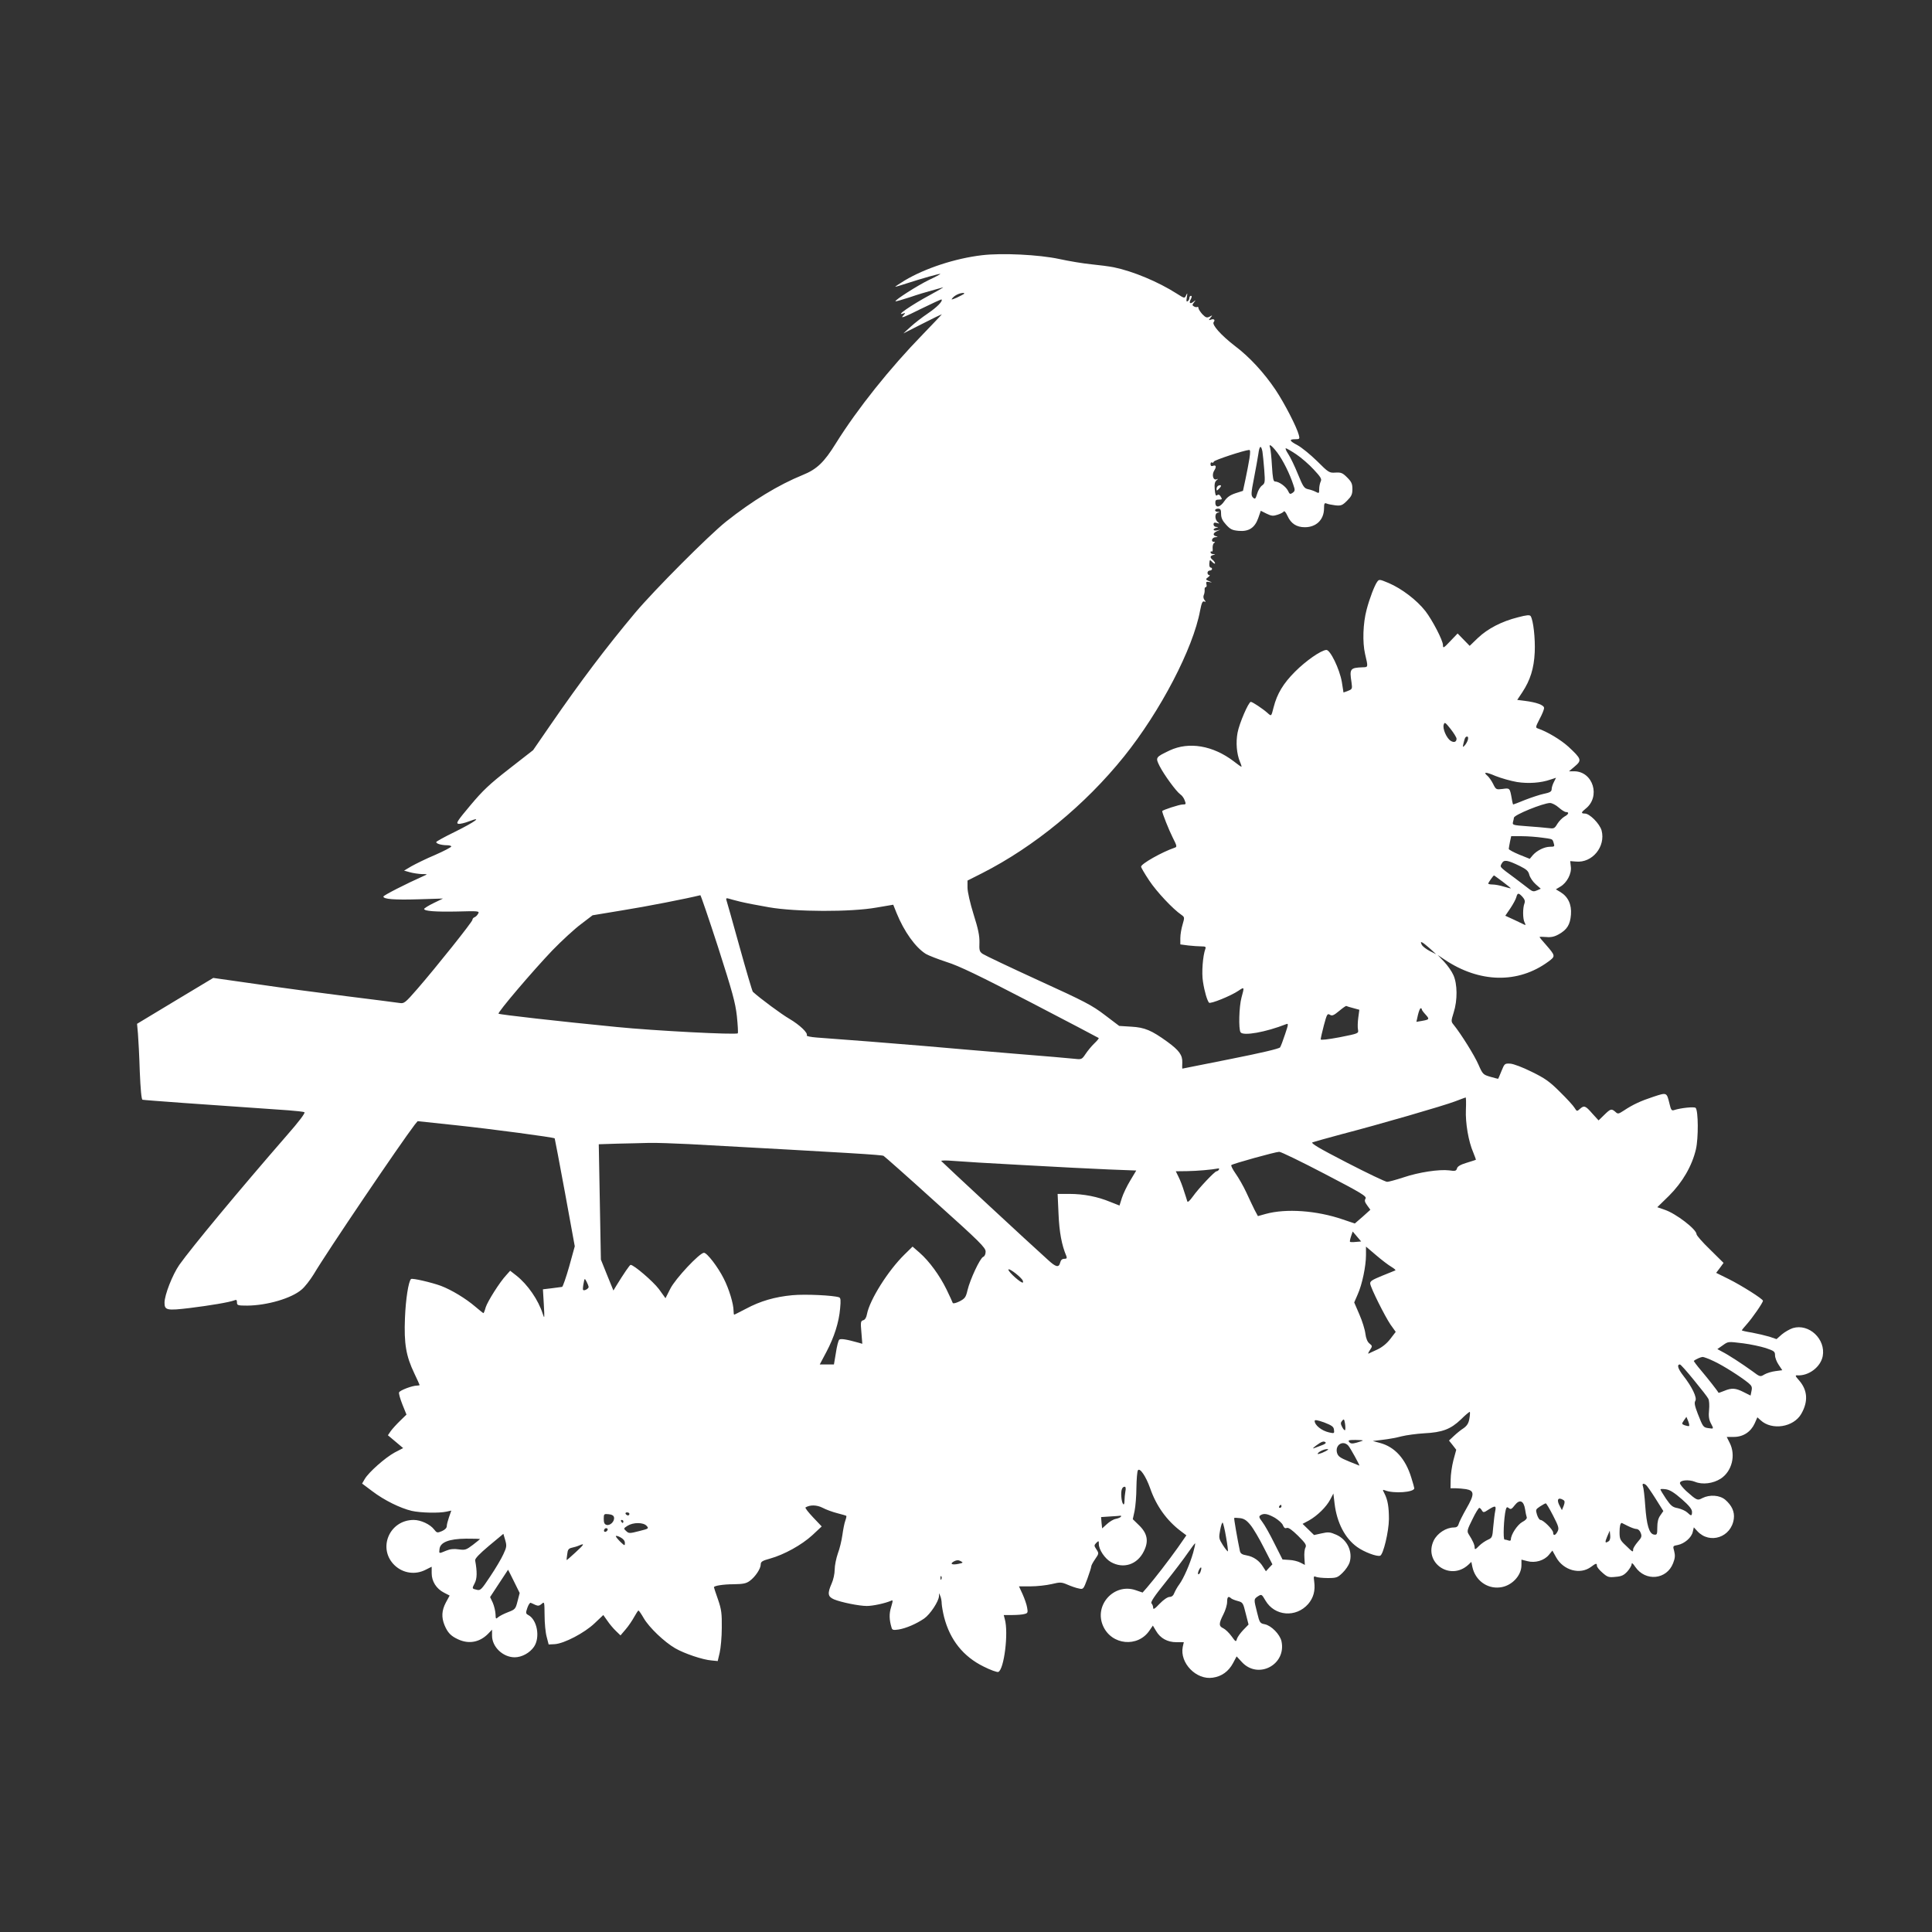 <?xml version="1.0" standalone="no"?>
<!DOCTYPE svg PUBLIC "-//W3C//DTD SVG 20010904//EN"
 "http://www.w3.org/TR/2001/REC-SVG-20010904/DTD/svg10.dtd">
<svg version="1.0" xmlns="http://www.w3.org/2000/svg"
 width="1280pt" height="1280pt" viewBox="0 0 1280 1280"
 preserveAspectRatio="xMidYMid meet">
<rect x="0" y="0" width="1280" height="1280" fill="#333333" stroke="none"/>
<g transform="translate(0,1280) scale(0.1,-0.1)"
fill="#ffffff" stroke="none">
<path d="M6505 11109 c-177 -21 -375 -86 -511 -167 -38 -23 -66 -42 -62 -42 4
0 40 11 80 24 92 30 218 66 218 61 0 -2 -33 -20 -74 -39 -75 -36 -230 -135
-223 -142 2 -2 44 10 93 26 49 17 115 37 146 45 32 9 65 18 75 21 10 3 -28
-19 -83 -49 -125 -67 -241 -147 -177 -123 13 5 12 1 -5 -17 -18 -19 12 -7 114
44 76 37 140 67 142 65 10 -11 -31 -52 -90 -92 -37 -25 -89 -65 -115 -89 l-48
-44 128 65 c70 36 127 63 127 62 0 -2 -57 -61 -126 -133 -219 -225 -433 -493
-576 -722 -78 -126 -126 -172 -220 -210 -160 -65 -334 -171 -508 -309 -116
-93 -473 -451 -602 -604 -191 -228 -359 -450 -561 -743 l-115 -167 -159 -124
c-131 -102 -175 -144 -257 -242 -84 -100 -97 -119 -79 -122 11 -2 44 6 72 17
92 35 38 -4 -95 -70 -68 -33 -124 -64 -124 -68 0 -11 36 -21 73 -21 15 0 27
-4 27 -8 0 -5 -48 -30 -107 -56 -60 -25 -130 -60 -157 -75 l-49 -29 39 -11
c21 -6 57 -11 79 -12 38 0 39 -1 15 -11 -121 -54 -270 -130 -270 -138 0 -17
72 -23 234 -18 l161 5 -62 -30 c-35 -17 -63 -35 -63 -39 0 -14 73 -20 219 -17
141 4 149 3 139 -14 -5 -10 -16 -21 -24 -24 -8 -3 -14 -10 -14 -17 0 -13 -240
-314 -366 -459 -80 -92 -87 -97 -117 -92 -18 3 -176 23 -352 45 -176 22 -446
58 -601 81 l-281 40 -253 -152 -252 -152 6 -66 c3 -36 9 -149 12 -249 5 -119
11 -185 18 -188 9 -3 412 -32 966 -70 52 -4 100 -9 107 -13 7 -4 -37 -63 -119
-156 -319 -367 -626 -737 -710 -855 -45 -65 -98 -199 -98 -251 0 -50 16 -53
167 -35 137 17 262 38 296 51 13 6 17 2 17 -14 0 -19 5 -21 68 -21 131 1 293
48 360 106 22 18 57 64 80 101 88 149 575 868 670 992 l19 23 254 -27 c236
-25 648 -80 654 -87 1 -2 32 -163 68 -359 l65 -356 -37 -134 c-21 -73 -42
-134 -47 -135 -5 -1 -36 -5 -68 -9 l-59 -7 6 -101 c5 -92 5 -98 -7 -62 -29 92
-100 195 -175 254 l-41 32 -25 -28 c-45 -48 -124 -174 -137 -214 -6 -22 -13
-39 -15 -39 -2 0 -26 19 -54 43 -63 54 -157 111 -228 138 -60 22 -191 53 -198
45 -17 -17 -35 -133 -40 -257 -7 -172 7 -253 62 -368 19 -40 35 -75 35 -77 0
-2 -8 -4 -18 -4 -30 0 -113 -31 -118 -45 -3 -7 7 -42 22 -80 l27 -67 -42 -41
c-23 -22 -51 -53 -62 -68 l-19 -28 50 -42 51 -43 -56 -29 c-64 -35 -171 -130
-198 -175 l-18 -31 68 -51 c79 -60 185 -112 261 -130 58 -13 181 -16 230 -5
l32 7 -15 -43 c-8 -23 -15 -50 -15 -60 0 -12 -12 -24 -32 -33 -31 -13 -34 -12
-52 11 -26 34 -88 63 -135 63 -163 0 -242 -192 -125 -302 56 -52 136 -63 204
-28 l40 20 0 -43 c0 -54 31 -103 82 -129 l37 -19 -25 -46 c-28 -53 -30 -98 -9
-150 21 -50 42 -72 90 -94 71 -33 142 -20 198 36 l27 28 0 -40 c0 -74 72 -143
150 -143 47 0 100 29 128 70 42 62 21 179 -38 210 -17 9 -18 14 -6 48 7 20 17
35 22 33 5 -2 19 -8 31 -14 18 -8 27 -6 42 7 18 16 18 14 19 -76 0 -51 6 -115
14 -143 l13 -50 40 2 c63 4 198 75 264 138 l58 55 27 -38 c14 -21 40 -52 57
-68 l30 -29 34 40 c19 22 44 59 57 83 13 23 25 42 28 42 3 0 19 -23 35 -51 36
-62 137 -158 208 -199 60 -35 184 -77 242 -81 l40 -4 13 55 c7 30 14 105 14
165 1 95 -2 121 -25 188 -15 42 -27 79 -27 81 0 10 63 20 132 20 61 1 82 5
105 22 37 27 73 81 73 109 0 18 10 25 62 39 93 26 209 90 280 155 l62 58 -57
60 c-32 34 -55 63 -50 66 30 18 74 17 112 -2 22 -12 66 -28 97 -36 31 -8 59
-16 61 -18 2 -2 -1 -17 -7 -33 -6 -16 -14 -58 -19 -94 -5 -36 -18 -91 -30
-122 -11 -32 -21 -80 -21 -107 0 -27 -9 -68 -20 -92 -29 -66 -26 -87 15 -105
48 -20 167 -44 218 -44 39 0 119 17 159 34 15 7 15 4 2 -41 -14 -44 -13 -84 3
-137 4 -15 11 -17 46 -12 50 8 119 38 170 73 40 28 96 113 98 148 l0 20 9 -20
c5 -11 9 -34 9 -50 1 -17 8 -57 16 -89 39 -151 127 -261 261 -327 45 -23 90
-39 98 -36 38 15 69 259 43 350 l-7 27 57 0 c32 0 69 3 81 7 21 5 23 10 17 42
-3 20 -17 60 -30 89 l-24 52 77 0 c42 0 105 7 139 15 58 14 66 13 106 -4 23
-10 57 -22 74 -25 30 -7 31 -6 57 64 14 39 26 76 26 83 0 6 12 28 26 48 25 36
25 38 8 64 -16 24 -16 27 -1 43 16 15 17 15 17 -7 0 -38 40 -97 80 -120 83
-47 175 -17 218 71 34 67 24 119 -32 173 l-41 40 12 55 c6 30 12 100 12 155 1
55 5 106 10 114 13 19 53 -40 81 -119 40 -116 109 -213 203 -284 l37 -28 -57
-82 c-59 -83 -153 -205 -204 -264 l-29 -33 -47 16 c-142 48 -276 -99 -215
-237 56 -128 231 -145 308 -30 l22 32 21 -35 c28 -49 76 -75 135 -75 l49 0 -7
-31 c-21 -107 90 -221 199 -204 59 8 105 42 134 96 l24 45 36 -39 c108 -115
295 -15 261 140 -11 46 -67 103 -111 112 -31 6 -34 10 -50 76 -23 91 -23 90 5
109 24 15 25 15 50 -28 61 -104 202 -115 283 -23 35 41 48 88 40 148 -5 35 -3
39 11 32 10 -4 45 -8 79 -8 57 0 65 3 97 34 20 19 41 50 47 68 23 72 -15 153
-88 185 -41 18 -53 19 -97 9 l-50 -11 -38 37 -38 37 43 23 c56 32 114 89 140
138 l21 40 8 -67 c15 -125 68 -229 149 -287 45 -33 132 -66 153 -58 21 8 57
160 58 242 0 82 -8 127 -29 169 -14 27 -14 28 3 22 58 -23 194 -13 194 14 0 4
-9 36 -20 71 -38 124 -109 203 -207 229 l-48 13 66 8 c36 4 92 14 125 23 32 8
100 17 149 20 121 6 176 27 244 92 30 30 57 52 59 50 2 -3 1 -23 -3 -45 -5
-30 -15 -46 -38 -63 -18 -11 -47 -35 -64 -51 l-33 -31 24 -30 24 -31 -19 -70
c-10 -39 -18 -96 -18 -127 l-1 -58 33 0 c17 0 49 -3 70 -6 56 -10 57 -34 2
-129 -25 -44 -48 -90 -51 -102 -5 -17 -14 -23 -32 -23 -51 0 -109 -38 -133
-86 -70 -145 107 -271 228 -162 l21 20 7 -34 c19 -87 96 -145 182 -135 77 8
143 77 143 147 l0 37 39 -10 c52 -14 112 4 143 42 l23 28 25 -45 c48 -86 158
-117 231 -63 33 25 39 26 39 7 0 -8 16 -28 37 -46 33 -29 41 -32 87 -27 40 3
55 11 78 36 15 17 28 39 28 48 0 12 9 5 24 -18 68 -99 209 -85 251 25 13 33
14 51 7 79 -10 35 -9 35 24 41 44 9 91 49 99 87 l7 30 24 -26 c82 -88 225 -40
241 83 6 46 -13 88 -57 126 -37 31 -103 35 -151 11 -33 -18 -37 -16 -108 47
-22 21 -41 44 -41 52 0 20 59 25 99 9 50 -21 121 -12 172 21 74 49 100 155 59
236 l-20 40 47 0 c62 0 112 33 138 89 l18 41 21 -19 c75 -70 219 -47 270 42
47 82 42 157 -15 222 -25 28 -27 34 -12 33 76 -5 155 55 169 127 21 113 -91
218 -198 186 -21 -7 -54 -26 -73 -42 l-35 -31 -47 16 c-27 8 -78 20 -115 27
-38 6 -68 13 -68 15 0 2 15 21 34 42 35 39 106 141 106 154 0 12 -141 101
-227 144 l-83 41 25 33 24 33 -89 88 c-50 48 -90 94 -90 102 0 32 -136 137
-211 162 l-49 17 78 76 c89 89 152 197 178 308 17 74 16 256 -2 274 -9 9 -98
0 -144 -15 -15 -5 -20 3 -29 42 -19 77 -17 76 -106 47 -85 -28 -137 -52 -197
-92 -36 -23 -39 -24 -56 -8 -26 22 -31 21 -74 -21 l-37 -36 -42 46 c-45 52
-54 55 -82 30 -19 -17 -20 -17 -35 7 -8 14 -52 62 -98 107 -68 68 -100 90
-186 132 -60 30 -119 52 -141 54 -38 2 -39 1 -59 -48 -11 -27 -21 -51 -22 -52
-1 -1 -24 5 -52 13 -48 14 -51 17 -79 81 -26 60 -114 201 -163 262 -19 23 -19
25 -1 83 26 81 25 189 -2 248 -11 25 -39 65 -62 89 l-42 44 45 -30 c232 -156
488 -161 688 -14 49 36 48 38 -17 113 -23 25 -41 48 -41 50 0 2 20 2 44 0 32
-3 55 2 83 18 56 31 76 65 81 131 5 67 -19 118 -70 149 l-30 18 30 18 c43 25
76 87 69 133 l-4 36 38 -3 c108 -11 198 99 170 206 -13 45 -79 112 -111 112
-27 0 -25 8 5 32 101 79 50 247 -75 248 l-35 0 39 33 c47 40 44 49 -43 130
-52 47 -141 100 -203 121 -16 5 -14 11 12 62 17 31 30 64 30 73 0 20 -50 38
-130 48 l-48 6 34 51 c52 79 77 157 82 265 4 89 -9 211 -27 239 -6 9 -25 8
-85 -8 -107 -27 -198 -74 -264 -136 l-55 -53 -40 41 -40 41 -44 -46 c-49 -52
-53 -54 -53 -31 0 31 -70 165 -116 225 -58 74 -157 149 -243 186 -62 26 -64
26 -77 8 -17 -23 -51 -111 -70 -185 -24 -90 -28 -215 -10 -293 21 -89 21 -87
-16 -88 -83 -3 -88 -10 -74 -99 6 -44 5 -46 -23 -57 l-30 -11 -11 70 c-15 86
-77 214 -103 212 -36 -3 -134 -71 -207 -144 -78 -78 -119 -146 -142 -236 -16
-62 -14 -61 -41 -37 -29 26 -99 73 -110 73 -15 0 -77 -144 -88 -205 -12 -65
-6 -139 16 -192 8 -18 12 -33 10 -33 -3 0 -26 16 -51 36 -138 105 -297 132
-425 72 -94 -45 -95 -46 -66 -104 29 -57 110 -168 137 -187 11 -7 24 -25 29
-40 10 -25 8 -27 -14 -27 -21 0 -135 -37 -135 -44 0 -14 44 -124 69 -174 29
-57 30 -63 14 -68 -85 -29 -223 -107 -223 -126 0 -6 24 -47 54 -92 49 -74 157
-189 213 -227 21 -15 22 -17 8 -64 -8 -26 -15 -67 -15 -90 l0 -42 53 -7 c28
-3 67 -6 86 -6 27 0 32 -3 27 -16 -17 -45 -26 -159 -16 -218 10 -66 28 -125
40 -139 9 -10 145 45 195 79 40 27 40 27 20 -46 -16 -60 -20 -207 -6 -229 17
-26 166 0 303 54 15 6 14 -2 -8 -67 -13 -40 -28 -79 -33 -87 -6 -9 -126 -37
-327 -77 -176 -35 -320 -64 -321 -64 -1 0 -1 18 0 40 2 50 -21 81 -99 138
-105 76 -150 95 -239 100 l-80 5 -95 72 c-85 65 -133 90 -440 230 -190 87
-356 166 -369 175 -22 15 -24 24 -22 76 1 45 -8 89 -39 187 -23 74 -40 149
-40 176 l0 47 97 49 c344 175 682 452 940 773 241 300 458 716 504 967 10 51
16 64 27 60 12 -4 13 -3 2 10 -7 9 -9 22 -5 32 5 10 7 26 6 36 -1 9 2 17 7 17
6 0 8 9 5 19 -4 16 -1 19 19 15 22 -4 22 -4 -2 6 -24 11 -24 12 -6 26 11 8 14
14 8 14 -7 0 -12 7 -12 15 0 8 7 15 15 15 8 0 15 5 15 10 0 6 -4 10 -10 10 -5
0 -9 11 -8 25 3 30 2 29 22 9 9 -8 16 -11 16 -6 0 5 -7 15 -15 22 -20 16 -19
27 3 33 16 4 16 5 0 6 -10 0 -18 6 -18 12 0 5 4 8 9 5 4 -3 7 7 5 22 -1 14 3
30 9 34 9 6 9 8 0 8 -23 0 -14 30 10 31 16 1 18 2 5 6 -25 6 -22 22 5 34 l22
10 -22 -5 c-27 -5 -31 10 -5 17 16 4 16 5 0 6 -10 0 -18 8 -18 17 0 11 6 14
23 9 16 -5 18 -4 8 4 -23 15 -25 59 -4 64 17 4 17 5 1 6 -25 1 -23 21 2 21 16
0 20 -7 20 -35 0 -26 9 -45 33 -71 28 -31 41 -37 83 -41 68 -6 107 20 130 84
l17 49 38 -19 c33 -16 44 -17 74 -7 19 6 38 16 41 22 4 5 14 -8 24 -30 23 -51
60 -75 115 -75 75 0 126 49 127 123 0 34 3 40 17 34 9 -4 35 -9 58 -12 38 -4
47 0 78 31 29 29 35 42 35 77 0 35 -6 48 -35 77 -30 30 -40 34 -77 32 -41 -3
-46 0 -123 77 -44 43 -102 90 -128 104 -55 29 -59 40 -16 40 29 0 31 2 24 28
-13 51 -94 209 -154 299 -76 113 -173 219 -272 293 -89 69 -152 139 -138 156
12 15 1 24 -19 16 -15 -5 -16 -4 -2 13 14 17 14 18 -6 7 -18 -9 -25 -7 -48 16
-14 16 -26 34 -26 41 0 7 -4 10 -8 7 -4 -2 -14 -1 -22 4 -12 7 -12 11 1 27 13
17 13 17 -4 4 -23 -18 -32 -9 -17 18 7 14 7 21 0 21 -5 0 -10 -6 -10 -14 0 -8
-5 -18 -12 -22 -8 -5 -9 3 -5 27 5 29 4 31 -5 12 -10 -21 -10 -21 -62 12 -122
78 -290 148 -416 174 -30 6 -98 15 -150 20 -52 5 -148 21 -212 35 -135 29
-381 41 -513 25z m-118 -256 c-4 -3 -25 -14 -48 -25 -36 -15 -40 -16 -28 -2
14 17 45 32 68 33 8 1 11 -2 8 -6z m2077 -1054 c37 -50 81 -138 105 -212 12
-34 11 -40 -5 -52 -16 -11 -20 -10 -31 14 -14 28 -60 61 -86 61 -11 0 -15 22
-20 103 -3 56 -9 110 -12 120 -13 33 11 17 49 -34z m-100 9 c3 -18 8 -73 12
-121 6 -82 5 -89 -14 -103 -12 -8 -27 -33 -33 -55 -11 -36 -14 -38 -28 -25
-13 14 -13 27 7 128 12 62 25 134 29 161 7 55 18 61 27 15z m224 -18 c33 -22
86 -68 116 -101 47 -50 54 -63 46 -79 -5 -10 -10 -33 -10 -50 0 -29 -1 -30
-22 -19 -13 7 -36 15 -52 18 -26 6 -33 17 -67 100 -21 52 -50 112 -64 133 -14
21 -21 38 -16 38 5 0 36 -18 69 -40z m-310 -27 c-5 -32 -17 -93 -26 -136 l-17
-79 -50 -16 c-36 -12 -56 -27 -73 -52 -28 -41 -57 -48 -60 -14 -1 19 3 24 23
24 22 0 24 2 13 19 -8 14 -16 17 -24 10 -9 -7 -13 3 -16 38 -3 35 0 51 12 61
13 11 13 11 -1 6 -23 -7 -32 33 -13 61 15 24 10 37 -12 28 -9 -3 -14 1 -14 12
0 9 4 14 9 11 5 -4 11 -1 13 6 4 10 201 75 234 77 8 1 8 -16 2 -56z m1372
-1857 c0 -22 -17 -28 -39 -14 -27 17 -55 81 -46 107 6 19 10 16 46 -29 21 -27
39 -56 39 -64z m75 -8 c-4 -13 -14 -30 -22 -38 -13 -13 -13 -11 -7 15 9 38 13
45 25 45 6 0 7 -10 4 -22z m325 -279 c76 -12 159 -6 222 16 l37 12 -14 -28
c-8 -15 -15 -37 -15 -48 0 -15 -11 -22 -51 -30 -28 -6 -85 -25 -126 -41 -41
-17 -76 -30 -78 -30 -1 0 -6 17 -9 38 -13 72 -13 72 -61 65 -42 -5 -44 -5 -63
34 -11 22 -28 45 -36 52 -33 28 -13 28 52 0 38 -15 101 -33 142 -40z m277
-169 c18 -16 40 -30 48 -30 23 0 18 -15 -10 -30 -14 -8 -35 -29 -47 -48 -19
-32 -23 -33 -62 -28 -22 3 -85 8 -139 12 -94 7 -98 8 -93 28 3 12 6 24 6 28 0
19 193 97 239 98 13 0 39 -13 58 -30z m-108 -200 c71 -10 66 -7 75 -37 7 -21
4 -23 -24 -23 -38 0 -88 -25 -115 -56 l-20 -24 -70 28 c-38 16 -70 33 -69 38
0 5 4 26 8 47 l8 37 72 0 c39 0 100 -5 135 -10z m-149 -188 c44 -22 56 -33 62
-58 5 -18 23 -45 42 -62 l34 -30 -25 -11 c-20 -9 -29 -8 -48 6 -12 10 -58 44
-101 77 -103 76 -98 71 -84 96 14 26 36 23 120 -18z m-115 -103 c30 -23 55
-43 55 -44 0 -2 -21 3 -47 11 -25 8 -59 14 -75 14 -15 0 -28 3 -28 6 0 6 33
53 38 54 2 0 27 -19 57 -41z m132 -101 c15 -17 18 -29 13 -43 -12 -30 -12
-103 1 -127 6 -11 7 -18 2 -16 -4 2 -35 17 -69 33 l-61 28 34 50 c18 27 36 60
39 73 8 30 15 30 41 2z m-5329 -335 c94 -294 114 -365 124 -455 6 -59 9 -110
6 -114 -12 -11 -554 17 -803 42 -379 37 -776 82 -782 88 -8 8 227 284 356 419
63 65 149 144 191 175 l76 58 199 33 c152 24 427 78 515 100 3 0 56 -155 118
-346z m147 303 c33 -8 119 -25 190 -37 178 -31 542 -32 711 -2 l112 19 22 -55
c50 -123 125 -228 194 -271 19 -11 81 -35 139 -54 80 -25 213 -89 554 -266
246 -128 450 -235 452 -237 3 -2 -10 -18 -29 -36 -18 -17 -44 -49 -58 -70 -24
-36 -27 -37 -71 -32 -25 3 -210 19 -411 35 -201 17 -464 39 -585 50 -201 17
-531 43 -713 56 -39 3 -70 9 -67 14 10 16 -47 70 -115 110 -52 30 -194 135
-242 179 -4 3 -44 139 -89 301 -45 162 -84 301 -87 309 -3 9 1 12 14 8 10 -3
46 -13 79 -21z m4565 -307 l45 -41 -42 21 c-23 12 -47 30 -53 41 -16 30 0 23
50 -21z m-504 -398 l40 -11 -7 -52 c-4 -29 -5 -65 -2 -79 5 -26 4 -26 -121
-51 -80 -15 -126 -20 -126 -14 0 6 9 48 21 93 20 74 23 80 40 70 14 -9 25 -5
61 25 24 20 45 35 48 33 3 -2 23 -8 46 -14z m454 -9 c0 -4 11 -19 25 -34 27
-30 26 -33 -26 -42 l-35 -6 10 45 c6 25 14 45 18 45 5 0 8 -3 8 -8z m292 -663
c-4 -89 17 -212 49 -285 11 -26 18 -48 17 -48 -2 -1 -29 -10 -62 -20 -40 -12
-60 -24 -63 -37 -5 -17 -12 -19 -52 -13 -65 8 -201 -12 -304 -47 -49 -16 -97
-29 -107 -29 -11 0 -130 57 -266 127 -188 97 -242 129 -228 135 11 4 98 28
194 54 250 65 674 188 750 217 36 14 67 25 70 26 3 1 4 -35 2 -80z m-5147
-229 c1077 -59 1279 -71 1289 -78 7 -4 162 -141 344 -306 292 -262 332 -302
332 -328 0 -17 -6 -31 -16 -35 -21 -8 -87 -150 -104 -221 -11 -47 -17 -55 -53
-74 -25 -12 -43 -16 -45 -10 -2 6 -20 46 -41 89 -45 92 -114 187 -178 243
l-47 41 -54 -53 c-109 -107 -230 -300 -248 -394 -4 -23 -13 -38 -25 -41 -17
-5 -18 -13 -12 -81 l6 -75 -24 7 c-82 23 -120 29 -129 20 -6 -6 -16 -45 -22
-87 l-13 -77 -47 0 -47 0 44 83 c52 99 83 195 91 288 5 54 4 70 -7 74 -38 13
-223 22 -309 14 -117 -11 -213 -39 -308 -90 -41 -21 -75 -39 -78 -39 -2 0 -4
12 -4 26 0 45 -30 145 -65 213 -39 78 -111 171 -131 171 -29 0 -190 -172 -223
-238 l-32 -63 -44 61 c-38 50 -164 159 -187 160 -6 0 -46 -59 -94 -137 l-20
-33 -42 103 -41 102 -7 382 -7 382 124 4 c68 1 162 4 209 5 47 1 166 -3 265
-8z m4211 -197 c246 -128 280 -149 271 -164 -8 -13 -5 -23 11 -45 l21 -29 -51
-46 -52 -45 -80 27 c-172 59 -376 74 -512 36 l-50 -14 -22 41 c-11 22 -36 75
-55 116 -19 41 -51 97 -71 125 -19 27 -32 53 -28 56 9 9 290 87 317 88 10 1
146 -65 301 -146z m-1996 58 c212 -12 467 -25 567 -29 l181 -7 -39 -65 c-22
-36 -47 -88 -56 -116 l-16 -51 -61 24 c-84 35 -177 53 -270 53 l-79 0 6 -132
c5 -121 21 -207 52 -280 5 -14 2 -18 -14 -18 -14 0 -23 -8 -27 -25 -9 -35 -28
-31 -81 18 -121 108 -702 648 -707 655 -2 4 32 5 77 1 45 -4 255 -17 467 -28z
m1295 -31 c-3 -5 -10 -10 -15 -10 -12 0 -119 -113 -157 -167 -21 -29 -34 -41
-37 -32 -2 8 -12 39 -22 69 -9 30 -25 72 -36 93 l-18 37 77 1 c63 1 160 9 206
18 5 0 5 -3 2 -9z m908 -478 c-19 -2 -37 -2 -39 1 -2 2 1 18 7 36 l11 32 28
-33 28 -33 -35 -3z m235 -165 c20 -12 31 -22 26 -24 -5 -2 -45 -18 -89 -36
-66 -27 -79 -36 -77 -52 5 -32 97 -215 134 -270 l35 -49 -36 -47 c-23 -30 -54
-55 -86 -70 -27 -12 -54 -25 -58 -27 -5 -2 -1 8 9 23 17 26 17 28 -3 44 -13
10 -23 33 -27 65 -3 27 -21 85 -40 128 l-34 79 23 53 c30 67 55 188 55 261 l0
56 67 -57 c36 -31 82 -66 101 -77z m-2448 -82 c7 -8 10 -18 7 -22 -9 -8 -95
68 -96 85 -1 14 63 -32 89 -63z m-2870 -51 c0 -12 -29 -28 -37 -20 -2 2 -1 21
3 41 7 38 7 38 20 14 7 -13 13 -29 14 -35z m7650 -374 c47 -6 113 -20 148 -31
56 -19 62 -23 62 -48 0 -16 11 -44 24 -63 l24 -36 -45 -6 c-25 -3 -57 -13 -73
-22 -28 -17 -29 -17 -81 22 -65 47 -158 108 -200 129 l-31 17 33 23 c40 28 33
28 139 15z m-194 -119 c62 -29 175 -101 227 -143 23 -19 27 -28 21 -54 l-6
-30 -46 23 c-53 27 -79 29 -129 8 -20 -8 -37 -14 -37 -13 -7 14 -71 95 -114
146 -30 35 -52 65 -50 66 13 11 46 25 58 26 8 0 43 -13 76 -29z m-133 -125
c47 -57 90 -112 95 -123 6 -11 8 -44 5 -74 -4 -40 -1 -64 11 -87 21 -40 21
-39 -14 -34 -36 5 -37 7 -72 96 -20 52 -24 72 -16 85 13 21 -22 93 -80 167
-35 45 -44 74 -22 74 5 0 47 -47 93 -104z m-33 -304 c-4 -1 -16 1 -28 5 -21 8
-21 10 -6 32 l17 24 12 -29 c6 -16 9 -30 5 -32z m-2352 -25 c3 -24 2 -25 -33
-17 -49 11 -95 48 -95 76 0 9 18 6 63 -10 51 -20 63 -28 65 -49z m74 -1 c-3
-5 -11 3 -19 18 -12 23 -12 30 -1 43 11 14 14 12 19 -18 3 -19 3 -38 1 -43z
m117 -70 c-2 -2 -21 -8 -41 -14 -29 -8 -40 -7 -49 4 -10 12 -3 14 41 14 30 0
51 -2 49 -4z m-246 -13 c4 -3 -7 -12 -25 -18 -18 -7 -42 -16 -53 -20 -11 -4
-4 4 15 18 36 27 52 32 63 20z m150 -21 c12 -13 78 -132 73 -132 -1 0 -32 13
-70 28 -58 24 -71 33 -78 57 -14 52 40 86 75 47z m-134 -26 c-14 -13 -69 -35
-69 -28 0 10 38 30 59 31 8 1 12 -1 10 -3z m2106 -234 c6 -4 34 -44 63 -90
l52 -83 -20 -29 c-14 -19 -20 -44 -20 -79 0 -47 -2 -51 -22 -48 -32 5 -49 64
-58 192 -4 61 -11 118 -15 128 -7 18 2 22 20 9z m-3449 -43 c-3 -17 -6 -45 -6
-62 0 -45 -18 -21 -21 28 -3 43 5 65 23 65 6 0 8 -12 4 -31z m3687 -52 c48
-42 67 -66 67 -83 0 -29 -5 -30 -32 -4 -12 11 -40 23 -62 28 -35 6 -46 16 -78
62 -20 30 -37 58 -37 62 -1 4 16 4 37 1 26 -4 56 -23 105 -66z m-785 -5 c10
-7 10 -15 2 -38 l-12 -29 -13 25 c-25 44 -13 64 23 42z m-254 -61 c3 -21 8
-45 11 -53 3 -8 -8 -21 -30 -32 -32 -18 -75 -83 -75 -115 0 -8 -6 -11 -16 -7
-9 3 -20 6 -26 6 -11 0 -5 145 8 197 5 19 9 21 21 11 12 -10 19 -6 39 20 32
41 59 30 68 -27z m186 -43 c37 -72 40 -84 29 -105 -14 -27 -29 -30 -29 -7 0
19 -65 84 -84 84 -7 0 -17 16 -23 35 -10 33 -9 35 21 55 17 11 34 20 37 20 4
0 26 -37 49 -82z m-1800 62 c0 -5 -5 -10 -11 -10 -5 0 -7 5 -4 10 3 6 8 10 11
10 2 0 4 -4 4 -10z m1416 -32 c-4 -18 -9 -65 -13 -105 -5 -68 -8 -72 -35 -84
-16 -7 -43 -25 -59 -41 -24 -25 -29 -26 -29 -11 0 18 -13 47 -40 89 -12 19 -9
30 25 98 20 42 41 76 46 76 4 0 12 -8 17 -17 9 -15 13 -15 43 5 46 29 53 28
45 -10z m-5736 -18 c0 -5 -4 -10 -9 -10 -6 0 -13 5 -16 10 -3 6 1 10 9 10 9 0
16 -4 16 -10z m-102 -23 c5 -26 -25 -56 -49 -50 -14 4 -19 14 -19 40 0 33 2
34 32 31 22 -2 34 -9 36 -21z m4379 -3 c24 -15 49 -37 53 -50 7 -16 14 -22 25
-17 12 4 35 -13 75 -52 50 -50 57 -61 49 -78 -6 -10 -9 -41 -7 -67 l3 -48 -29
15 c-17 9 -50 17 -74 18 l-45 3 -54 107 c-29 59 -65 123 -80 142 -22 29 -24
36 -12 44 23 15 48 10 96 -17z m-1021 7 c-3 -4 -18 -11 -34 -14 -16 -3 -42
-19 -59 -35 l-31 -28 -4 37 -3 38 60 4 c33 2 64 4 68 5 5 1 6 -2 3 -7z m859
-55 c19 -23 59 -91 89 -151 l56 -109 -22 -23 -21 -23 -18 28 c-25 42 -64 69
-109 77 -30 5 -41 12 -45 28 -16 75 -41 218 -38 220 1 2 18 1 38 -1 27 -3 44
-14 70 -46z m-4155 24 c0 -5 -2 -10 -4 -10 -3 0 -8 5 -11 10 -3 6 -1 10 4 10
6 0 11 -4 11 -10z m3993 -104 c9 -50 14 -92 12 -94 -2 -2 -17 16 -33 41 -27
43 -28 48 -18 101 6 31 13 52 17 48 3 -4 14 -47 22 -96z m-3839 75 c16 -18 14
-19 -50 -35 -62 -16 -68 -16 -85 0 -19 17 -18 18 8 35 38 24 105 24 127 0z
m6501 -1 c22 -11 47 -20 57 -20 11 0 23 -11 28 -26 9 -22 6 -31 -20 -60 -16
-19 -30 -41 -30 -49 0 -21 -2 -20 -48 25 -38 35 -42 44 -42 88 0 40 5 62 15
62 0 0 18 -9 40 -20z m-6764 -33 c-13 -13 -26 -3 -16 12 3 6 11 8 17 5 6 -4 6
-10 -1 -17z m6637 -68 c-24 -16 -27 -9 -10 31 l17 39 3 -31 c2 -18 -2 -34 -10
-39z m-7323 -86 c-13 -29 -52 -95 -87 -147 -57 -86 -65 -95 -88 -89 -34 8 -34
7 -15 44 16 30 17 75 3 151 -2 12 29 44 92 97 l95 79 12 -41 c11 -38 10 -47
-12 -94z m805 75 c0 -21 -1 -20 -30 7 -16 16 -30 33 -30 37 0 5 14 2 30 -7 19
-10 30 -23 30 -37z m-960 26 c0 -2 -21 -19 -47 -39 -44 -33 -51 -36 -94 -30
-32 5 -58 2 -84 -9 -48 -20 -47 -21 -43 12 5 44 63 67 176 68 50 0 92 -1 92
-2z m4725 -91 c-22 -77 -63 -170 -92 -210 -13 -17 -27 -43 -33 -57 -6 -17 -17
-26 -31 -26 -13 0 -40 -18 -66 -45 -32 -34 -43 -41 -43 -27 0 10 -5 23 -11 29
-8 8 18 47 93 140 56 70 123 158 148 195 25 36 47 65 48 63 2 -2 -4 -30 -13
-62z m-4091 3 c-32 -30 -59 -53 -60 -52 -1 0 1 18 4 39 3 30 9 38 31 43 14 3
35 9 46 14 41 18 37 9 -21 -44z m2536 -77 c-44 -9 -60 0 -29 17 18 9 29 9 44
1 18 -10 17 -11 -15 -18z m1605 -48 c-3 -12 -10 -21 -15 -21 -5 0 -4 11 2 25
13 29 23 26 13 -4z m-4550 -68 l38 -77 -14 -54 c-13 -52 -16 -55 -63 -73 -26
-10 -56 -25 -65 -33 -16 -14 -17 -13 -18 20 -1 20 -9 54 -18 75 l-18 38 59 90
c33 50 59 90 60 91 1 0 18 -35 39 -77z m2832 15 c-3 -8 -6 -5 -6 6 -1 11 2 17
5 13 3 -3 4 -12 1 -19z m1919 -127 c5 -5 25 -13 44 -18 34 -9 36 -12 53 -82
l19 -74 -35 -36 c-19 -20 -38 -46 -42 -59 -6 -22 -8 -21 -36 18 -16 22 -41 46
-54 52 -31 14 -31 31 0 92 14 27 25 64 25 83 0 33 8 41 26 24z"/>
<path d="M8073 9583 c-7 -3 -13 -12 -13 -21 0 -15 2 -15 17 1 18 18 16 27 -4
20z"/>
</g>
</svg>
